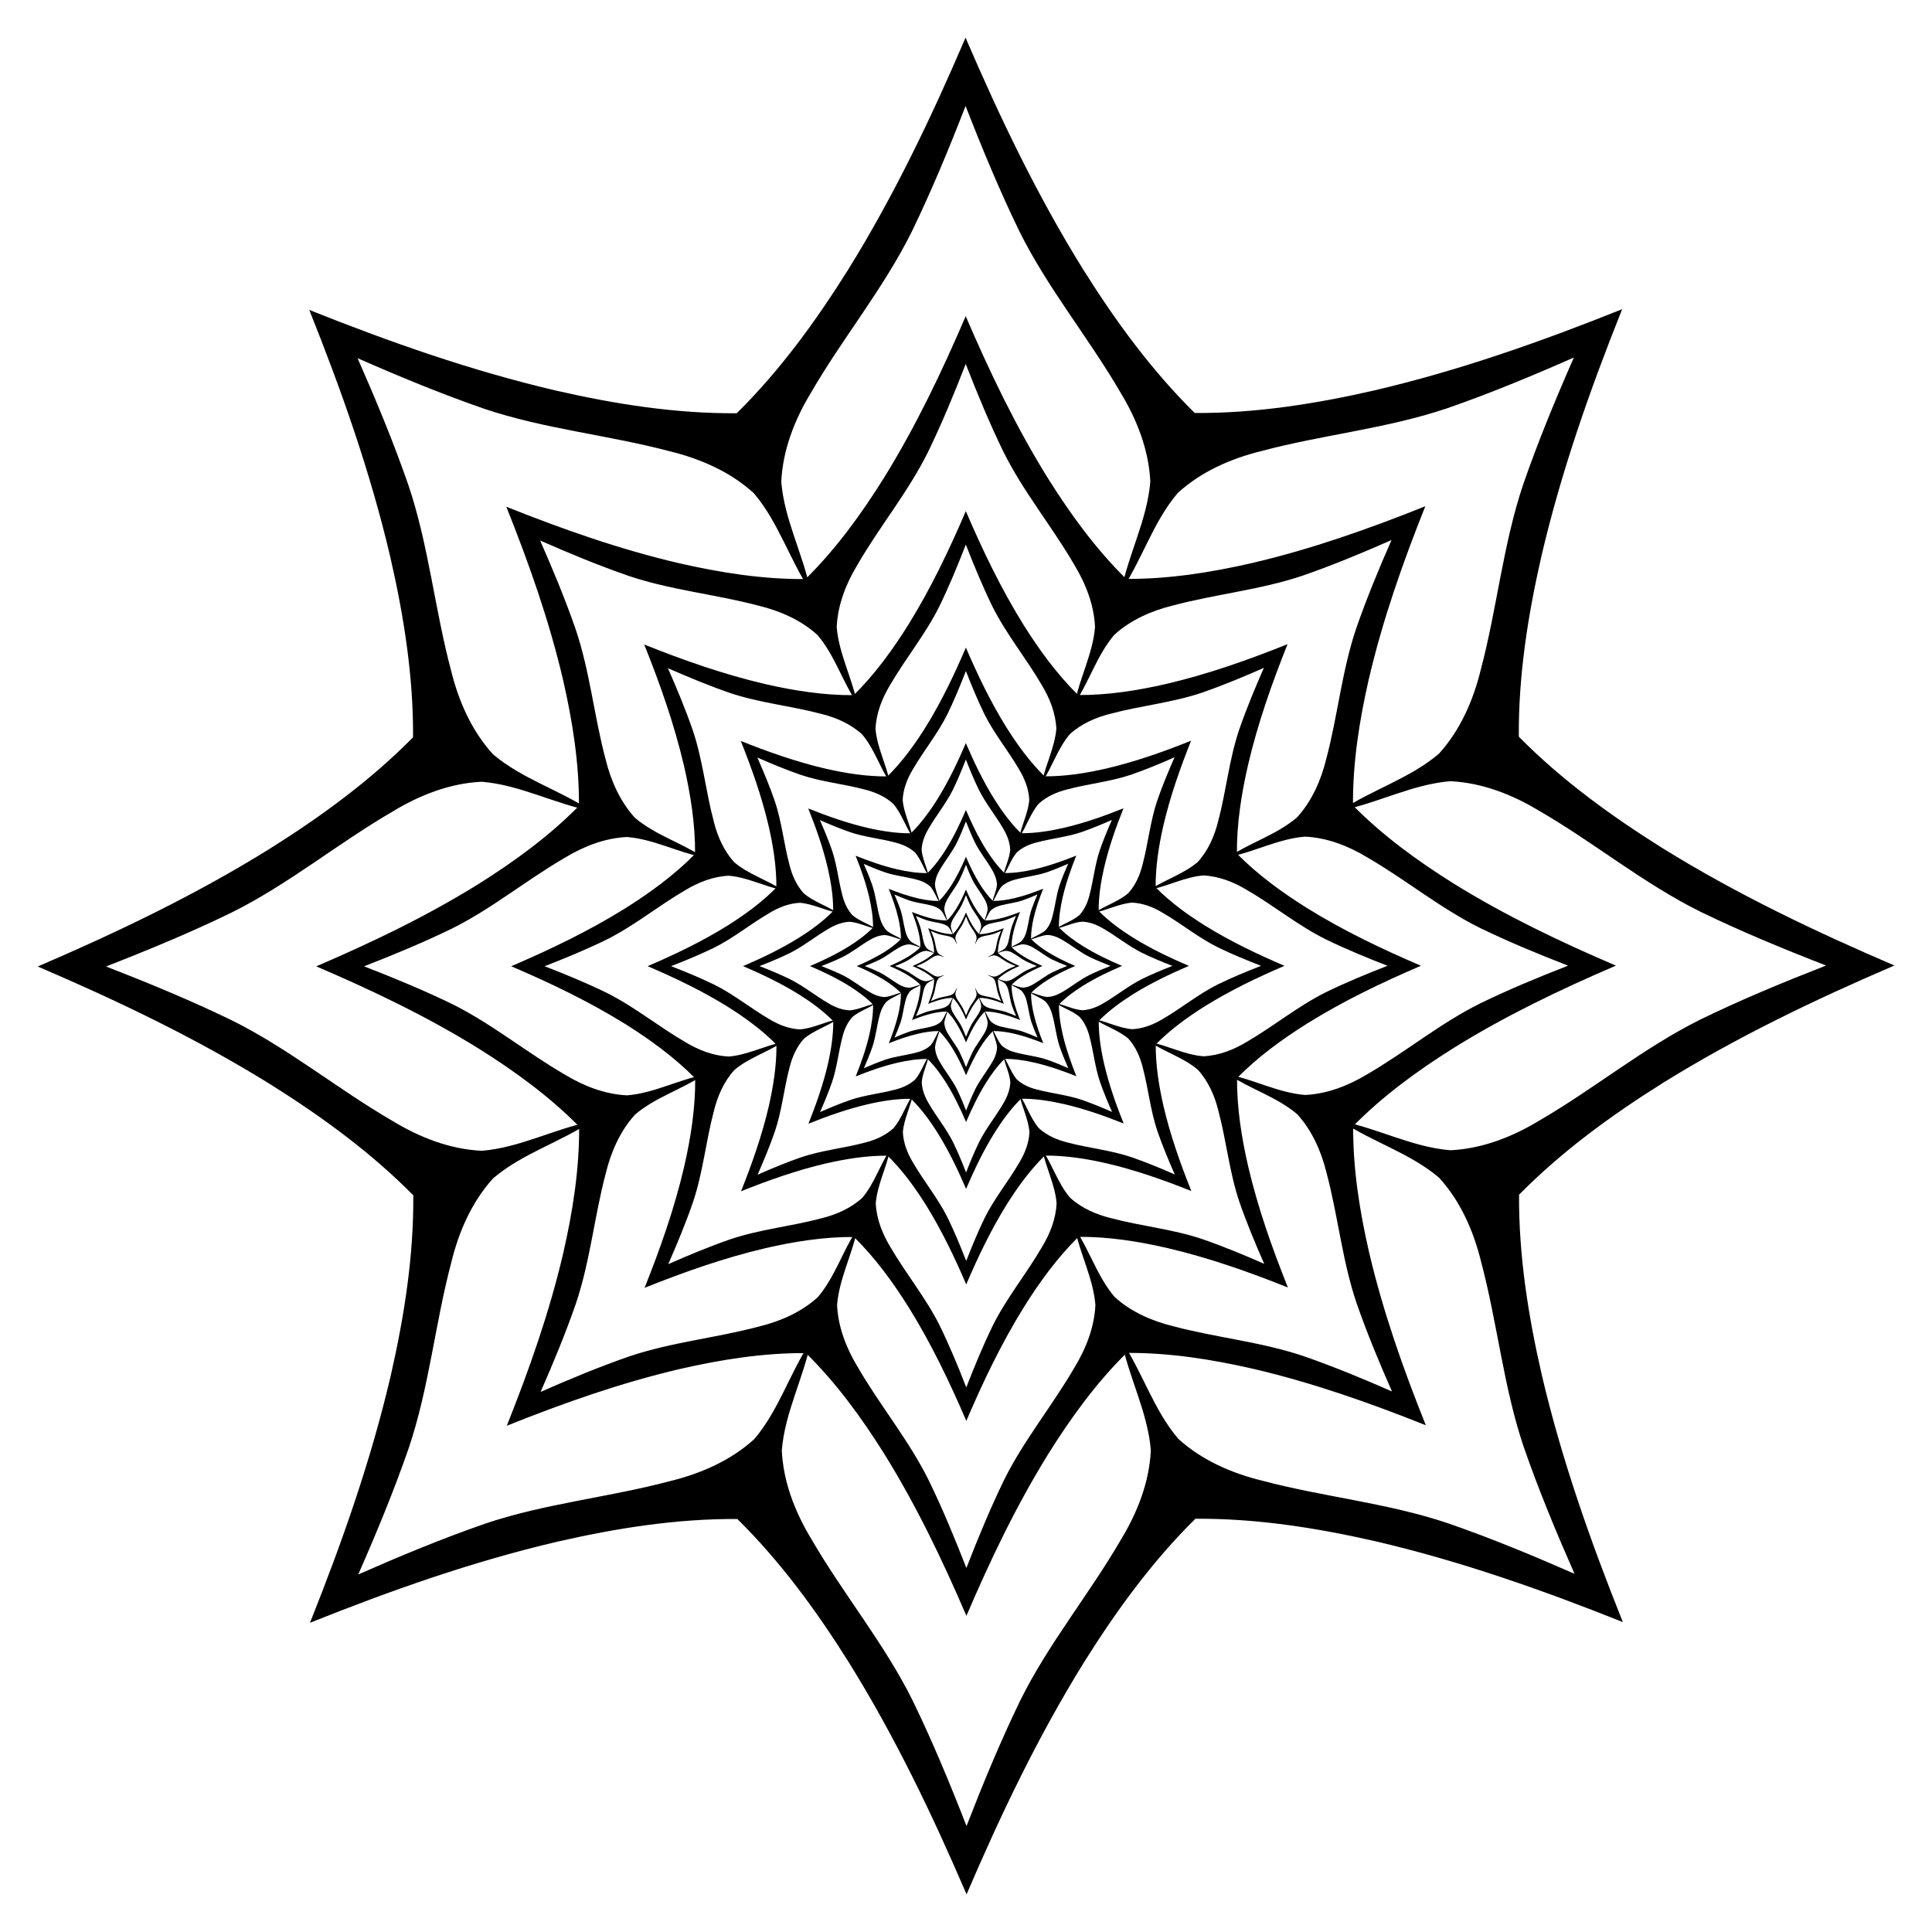 <?xml version="1.0" encoding="UTF-8"?>
<!DOCTYPE svg  PUBLIC '-//W3C//DTD SVG 1.1//EN'  'http://www.w3.org/Graphics/SVG/1.1/DTD/svg11.dtd'>
<svg enable-background="new 0 0 1664.902 1664.902" version="1.1" viewBox="0 0 1664.9 1664.9" xml:space="preserve" xmlns="http://www.w3.org/2000/svg">

	<path d="m1632.5 832.01c-68.745-29.435-136.19-61.637-199.89-101.15-44.253-27.716-87.017-58.781-123.77-96.024-0.401-52.326 7.814-104.54 19.452-155.44 17.023-72.999 41.867-143.49 69.587-212.94-69.424 27.796-139.89 52.718-212.87 69.821-50.89 11.694-103.09 19.966-155.42 19.623-37.283-36.717-68.395-79.446-96.16-123.67-39.581-63.656-71.857-131.07-101.37-199.78-29.435 68.745-61.637 136.19-101.15 199.89-27.716 44.253-58.781 87.017-96.023 123.77-52.326 0.401-104.54-7.814-155.44-19.452-72.999-17.023-143.49-41.867-212.94-69.587 27.796 69.424 52.718 139.89 69.821 212.87 11.694 50.89 19.966 103.09 19.623 155.42-36.716 37.283-79.446 68.395-123.67 96.16-63.656 39.581-131.07 71.857-199.78 101.37 68.745 29.435 136.19 61.637 199.89 101.15 44.253 27.716 87.017 58.781 123.77 96.024 0.401 52.326-7.814 104.54-19.452 155.44-17.023 72.999-41.867 143.49-69.587 212.94 69.424-27.796 139.89-52.718 212.87-69.821 50.89-11.694 103.09-19.966 155.42-19.623 37.283 36.717 68.395 79.446 96.159 123.67 39.581 63.656 71.857 131.07 101.37 199.78 29.435-68.745 61.637-136.19 101.15-199.89 27.716-44.253 58.781-87.017 96.024-123.77 52.326-0.401 104.54 7.814 155.44 19.452 72.999 17.023 143.49 41.867 212.94 69.587-27.796-69.424-52.718-139.89-69.821-212.87-11.694-50.89-19.966-103.09-19.623-155.42 36.717-37.283 79.446-68.395 123.67-96.159 63.656-39.581 131.07-71.857 199.78-101.37zm-382.57 159.22c-32.749-2.623-62.362-18.782-94.306-25.142 27.105 18.062 59.482 27.539 84.516 48.814 18.415 20.166 29.688 45.913 36.151 72.245 14.119 52.916 19.254 107.96 36.848 159.99 12.855 37.037 27.908 73.221 43.702 109.09-35.884-15.755-72.085-30.769-109.14-43.582-52.044-17.537-107.1-22.612-160.03-36.673-26.339-6.434-52.099-17.678-72.285-36.071-21.302-25.012-30.815-57.378-48.907-84.463 6.395 31.938 22.587 61.533 25.246 94.279-1.238 27.281-11.473 53.458-25.522 76.648-27.434 47.401-62.726 89.955-87.072 139.18-17.1 35.279-32.041 71.509-46.234 108.04-14.234-36.514-29.215-72.728-46.353-107.99-24.4-49.201-59.739-91.717-87.225-139.09-14.075-23.174-24.339-49.34-25.607-76.619 2.623-32.749 18.783-62.362 25.142-94.306-18.062 27.105-27.539 59.482-48.814 84.516-20.166 18.415-45.913 29.688-72.245 36.151-52.916 14.119-107.96 19.254-159.99 36.848-37.037 12.855-73.221 27.908-109.09 43.702 15.755-35.884 30.769-72.085 43.583-109.14 17.537-52.044 22.612-107.1 36.672-160.03 6.434-26.339 17.678-52.098 36.072-72.285 25.011-21.302 57.378-30.815 84.463-48.907-31.938 6.395-61.533 22.587-94.279 25.246-27.281-1.238-53.458-11.473-76.648-25.523-47.401-27.434-89.955-62.726-139.18-87.072-35.279-17.099-71.509-32.041-108.04-46.234 36.514-14.234 72.728-29.215 107.99-46.353 49.201-24.4 91.717-59.739 139.09-87.225 23.174-14.075 49.34-24.339 76.62-25.607 32.749 2.623 62.362 18.782 94.306 25.142-27.105-18.062-59.482-27.539-84.516-48.814-18.415-20.166-29.688-45.913-36.151-72.245-14.119-52.917-19.254-107.96-36.848-159.99-12.855-37.037-27.908-73.221-43.702-109.09 35.884 15.755 72.085 30.769 109.14 43.582 52.044 17.537 107.1 22.612 160.03 36.672 26.339 6.434 52.099 17.678 72.285 36.072 21.302 25.011 30.815 57.378 48.907 84.463-6.395-31.938-22.587-61.533-25.246-94.279 1.238-27.281 11.473-53.458 25.522-76.648 27.434-47.401 62.726-89.955 87.072-139.18 17.1-35.279 32.041-71.509 46.234-108.04 14.234 36.514 29.215 72.728 46.353 107.99 24.4 49.201 59.739 91.717 87.225 139.09 14.075 23.174 24.339 49.34 25.607 76.62-2.623 32.749-18.783 62.362-25.142 94.306 18.062-27.105 27.539-59.482 48.814-84.516 20.166-18.415 45.913-29.688 72.245-36.151 52.916-14.119 107.96-19.254 159.99-36.848 37.037-12.855 73.221-27.908 109.09-43.702-15.755 35.884-30.769 72.085-43.582 109.14-17.537 52.044-22.612 107.1-36.673 160.03-6.434 26.339-17.678 52.098-36.071 72.285-25.011 21.302-57.378 30.815-84.463 48.907 31.938-6.395 61.533-22.587 94.279-25.246 27.281 1.238 53.458 11.473 76.648 25.522 47.401 27.434 89.955 62.726 139.18 87.072 35.279 17.099 71.509 32.041 108.04 46.234-36.514 14.234-72.728 29.215-107.99 46.353-49.201 24.4-91.717 59.739-139.09 87.225-23.174 14.075-49.34 24.339-76.62 25.607z"/>
	<path d="m1392.5 832.14c-48.122-20.605-95.334-43.146-139.92-70.804-30.977-19.401-60.912-41.146-86.642-67.216-0.281-36.628 5.47-73.178 13.616-108.81 11.916-51.1 29.307-100.44 48.711-149.06-48.597 19.458-97.92 36.902-149.01 48.875-35.623 8.186-72.166 13.976-108.79 13.736-26.098-25.702-47.876-55.612-67.312-86.568-27.707-44.559-50.3-91.746-70.958-139.85-20.605 48.122-43.146 95.334-70.804 139.92-19.401 30.977-41.146 60.912-67.216 86.642-36.628 0.281-73.178-5.47-108.81-13.616-51.1-11.916-100.44-29.307-149.06-48.711 19.458 48.597 36.902 97.92 48.875 149.01 8.186 35.623 13.976 72.166 13.736 108.79-25.702 26.098-55.612 47.876-86.568 67.312-44.559 27.707-91.746 50.3-139.85 70.958 48.122 20.605 95.334 43.146 139.92 70.804 30.977 19.401 60.912 41.147 86.642 67.217 0.281 36.628-5.47 73.178-13.616 108.81-11.916 51.1-29.307 100.44-48.711 149.06 48.597-19.458 97.92-36.902 149.01-48.875 35.623-8.185 72.166-13.976 108.79-13.736 26.098 25.702 47.876 55.612 67.312 86.568 27.707 44.559 50.3 91.746 70.958 139.85 20.605-48.122 43.146-95.334 70.804-139.92 19.401-30.977 41.146-60.912 67.216-86.642 36.628-0.281 73.178 5.47 108.81 13.616 51.1 11.916 100.44 29.307 149.06 48.711-19.458-48.597-36.902-97.92-48.875-149.01-8.185-35.623-13.976-72.166-13.736-108.79 25.702-26.098 55.612-47.876 86.568-67.312 44.559-27.707 91.746-50.3 139.85-70.958zm-267.8 111.45c-22.924-1.836-43.653-13.148-66.015-17.6 18.974 12.643 41.637 19.278 59.162 34.17 12.891 14.116 20.782 32.139 25.306 50.572 9.883 37.042 13.478 75.573 25.794 111.99 8.998 25.926 19.536 51.255 30.592 76.361-25.119-11.028-50.459-21.538-76.395-30.508-36.431-12.276-74.967-15.828-112.02-25.671-18.438-4.504-36.469-12.375-50.599-25.25-14.912-17.508-21.571-40.164-34.235-59.124 4.476 22.356 15.811 43.073 17.672 65.995-0.867 19.097-8.031 37.42-17.866 53.653-19.204 33.181-43.908 62.969-60.95 97.428-11.97 24.695-22.429 50.056-32.364 75.627-9.964-25.56-20.45-50.91-32.447-75.592-17.08-34.441-41.817-64.202-61.057-97.361-9.853-16.222-17.037-34.538-17.925-53.634 1.836-22.924 13.148-43.653 17.599-66.015-12.643 18.974-19.277 41.637-34.17 59.162-14.116 12.891-32.139 20.782-50.572 25.306-37.042 9.883-75.573 13.478-111.99 25.794-25.926 8.998-51.254 19.536-76.361 30.592 11.028-25.119 21.538-50.459 30.508-76.395 12.276-36.431 15.828-74.967 25.671-112.02 4.504-18.438 12.375-36.469 25.25-50.599 17.508-14.912 40.164-21.571 59.124-34.235-22.356 4.476-43.073 15.811-65.995 17.672-19.097-0.867-37.421-8.031-53.653-17.866-33.181-19.204-62.969-43.908-97.428-60.95-24.695-11.97-50.056-22.428-75.627-32.364 25.56-9.963 50.91-20.45 75.592-32.447 34.441-17.08 64.202-41.817 97.361-61.057 16.222-9.853 34.538-17.037 53.634-17.925 22.924 1.836 43.653 13.148 66.015 17.599-18.974-12.643-41.637-19.277-59.162-34.17-12.891-14.116-20.782-32.139-25.306-50.572-9.883-37.042-13.478-75.573-25.794-111.99-8.998-25.926-19.536-51.254-30.592-76.361 25.119 11.028 50.459 21.538 76.395 30.508 36.431 12.276 74.967 15.828 112.02 25.671 18.438 4.504 36.469 12.375 50.599 25.25 14.912 17.508 21.571 40.164 34.235 59.124-4.476-22.356-15.811-43.073-17.672-65.995 0.867-19.097 8.031-37.421 17.866-53.653 19.204-33.181 43.908-62.969 60.95-97.428 11.97-24.695 22.429-50.056 32.364-75.627 9.963 25.56 20.45 50.91 32.447 75.592 17.08 34.441 41.817 64.202 61.057 97.361 9.853 16.222 17.037 34.538 17.925 53.634-1.836 22.924-13.148 43.653-17.6 66.015 12.643-18.974 19.277-41.637 34.17-59.162 14.116-12.891 32.139-20.782 50.572-25.306 37.042-9.883 75.573-13.478 111.99-25.794 25.926-8.998 51.254-19.536 76.361-30.592-11.028 25.119-21.538 50.459-30.508 76.395-12.276 36.431-15.828 74.967-25.671 112.02-4.504 18.438-12.375 36.469-25.25 50.599-17.508 14.911-40.164 21.571-59.124 34.235 22.356-4.476 43.073-15.811 65.995-17.672 19.097 0.867 37.42 8.031 53.653 17.866 33.181 19.204 62.969 43.908 97.428 60.95 24.695 11.97 50.056 22.429 75.627 32.364-25.56 9.963-50.91 20.45-75.592 32.447-34.441 17.08-64.202 41.817-97.361 61.057-16.222 9.852-34.537 17.037-53.633 17.925z"/>
	<path d="m1224.5 832.24c-33.685-14.423-66.734-30.202-97.946-49.563-21.684-13.581-42.638-28.803-60.65-47.052-0.196-25.64 3.829-51.224 9.531-76.167 8.341-35.77 20.515-70.309 34.098-104.34-34.018 13.62-68.544 25.832-104.3 34.212-24.936 5.73-50.516 9.783-76.156 9.615-18.269-17.991-33.514-38.928-47.118-60.598-19.395-31.191-35.21-64.222-49.67-97.892-14.423 33.685-30.202 66.734-49.563 97.946-13.581 21.684-28.803 42.638-47.052 60.649-25.64 0.196-51.224-3.829-76.167-9.531-35.77-8.341-70.309-20.515-104.34-34.098 13.62 34.018 25.832 68.544 34.212 104.3 5.73 24.936 9.783 50.516 9.615 76.156-17.991 18.269-38.928 33.514-60.598 47.118-31.191 19.395-64.222 35.21-97.892 49.67 33.685 14.423 66.734 30.202 97.946 49.563 21.684 13.581 42.638 28.803 60.649 47.052 0.196 25.64-3.829 51.224-9.531 76.167-8.341 35.77-20.515 70.309-34.098 104.34 34.018-13.62 68.544-25.832 104.3-34.212 24.936-5.73 50.516-9.783 76.156-9.615 18.269 17.991 33.514 38.928 47.118 60.598 19.395 31.191 35.21 64.222 49.67 97.892 14.423-33.685 30.202-66.734 49.563-97.946 13.581-21.684 28.803-42.638 47.052-60.649 25.64-0.196 51.224 3.829 76.167 9.531 35.77 8.341 70.309 20.515 104.34 34.098-13.62-34.018-25.832-68.544-34.212-104.3-5.73-24.936-9.783-50.516-9.615-76.156 17.991-18.269 38.928-33.514 60.598-47.118 31.191-19.395 64.222-35.21 97.892-49.67zm-187.46 78.016c-16.047-1.285-30.557-9.204-46.21-12.32 13.281 8.85 29.146 13.494 41.413 23.919 9.024 9.882 14.547 22.497 17.714 35.4 6.918 25.929 9.435 52.901 18.056 78.393 6.299 18.148 13.675 35.878 21.414 53.453-17.583-7.72-35.322-15.076-53.476-21.355-25.502-8.593-52.477-11.08-78.413-17.97-12.906-3.153-25.528-8.662-35.42-17.675-10.438-12.256-15.1-28.115-23.964-41.387 3.133 15.65 11.068 30.151 12.37 46.197-0.607 13.368-5.622 26.194-12.506 37.557-13.443 23.227-30.736 44.078-42.665 68.2-8.379 17.286-15.7 35.039-22.655 52.939-6.974-17.892-14.315-35.637-22.713-52.914-11.956-24.109-29.272-44.941-42.74-68.153-6.897-11.355-11.926-24.176-12.547-37.544 1.285-16.047 9.204-30.557 12.32-46.21-8.85 13.281-13.494 29.146-23.919 41.413-9.881 9.024-22.497 14.547-35.4 17.714-25.929 6.918-52.901 9.435-78.393 18.056-18.148 6.299-35.878 13.675-53.453 21.414 7.72-17.583 15.077-35.322 21.356-53.476 8.593-25.502 11.08-52.477 17.97-78.413 3.153-12.906 8.662-25.528 17.675-35.42 12.256-10.438 28.115-15.1 41.387-23.964-15.649 3.133-30.151 11.068-46.197 12.37-13.368-0.607-26.194-5.622-37.557-12.506-23.227-13.443-44.078-30.736-68.2-42.665-17.286-8.379-35.039-15.7-52.939-22.655 17.892-6.974 35.637-14.315 52.914-22.713 24.109-11.956 44.941-29.272 68.153-42.74 11.355-6.897 24.176-11.926 37.544-12.547 16.047 1.285 30.557 9.203 46.21 12.32-13.281-8.85-29.146-13.494-41.413-23.919-9.024-9.881-14.547-22.497-17.714-35.4-6.918-25.929-9.434-52.901-18.056-78.394-6.299-18.148-13.675-35.878-21.414-53.453 17.583 7.72 35.322 15.077 53.476 21.356 25.502 8.593 52.477 11.08 78.413 17.97 12.906 3.153 25.528 8.662 35.42 17.675 10.438 12.256 15.1 28.115 23.964 41.387-3.133-15.649-11.068-30.151-12.37-46.197 0.607-13.368 5.622-26.194 12.506-37.557 13.443-23.227 30.736-44.078 42.665-68.2 8.379-17.286 15.7-35.039 22.655-52.939 6.974 17.892 14.315 35.637 22.713 52.914 11.956 24.109 29.272 44.941 42.74 68.153 6.897 11.355 11.926 24.176 12.547 37.544-1.285 16.047-9.204 30.557-12.32 46.21 8.85-13.281 13.494-29.146 23.919-41.413 9.881-9.024 22.497-14.547 35.4-17.714 25.929-6.918 52.901-9.434 78.393-18.056 18.148-6.299 35.878-13.675 53.453-21.414-7.72 17.583-15.076 35.322-21.355 53.476-8.593 25.502-11.08 52.477-17.97 78.413-3.153 12.906-8.662 25.528-17.675 35.42-12.256 10.438-28.115 15.099-41.387 23.964 15.65-3.133 30.151-11.068 46.197-12.37 13.368 0.607 26.194 5.622 37.557 12.506 23.227 13.443 44.078 30.736 68.2 42.665 17.286 8.379 35.039 15.7 52.939 22.655-17.892 6.974-35.637 14.315-52.914 22.713-24.109 11.956-44.941 29.272-68.153 42.74-11.355 6.897-24.176 11.926-37.544 12.547z"/>
	<path d="m1106.9 832.3c-23.58-10.096-46.714-21.142-68.562-34.694-15.179-9.507-29.847-20.162-42.455-32.936-0.137-17.948 2.68-35.857 6.672-53.317 5.839-25.039 14.36-49.216 23.868-73.039-23.812 9.534-47.981 18.082-73.013 23.949-17.455 4.011-35.362 6.848-53.309 6.731-12.788-12.594-23.46-27.25-32.983-42.418-13.576-21.834-24.647-44.956-34.769-68.524-10.096 23.58-21.142 46.714-34.694 68.562-9.507 15.179-20.162 29.847-32.936 42.455-17.948 0.137-35.857-2.68-53.317-6.672-25.039-5.839-49.216-14.36-73.039-23.868 9.534 23.812 18.082 47.981 23.949 73.013 4.011 17.455 6.848 35.362 6.731 53.309-12.594 12.788-27.25 23.46-42.418 32.983-21.834 13.576-44.956 24.647-68.524 34.769 23.58 10.096 46.714 21.142 68.562 34.694 15.179 9.507 29.847 20.162 42.455 32.936 0.137 17.948-2.68 35.857-6.672 53.317-5.839 25.039-14.36 49.216-23.868 73.039 23.812-9.534 47.981-18.082 73.013-23.949 17.455-4.011 35.362-6.848 53.309-6.731 12.788 12.594 23.46 27.25 32.983 42.418 13.576 21.834 24.647 44.956 34.769 68.524 10.096-23.58 21.142-46.714 34.694-68.562 9.507-15.179 20.162-29.847 32.936-42.455 17.948-0.137 35.857 2.68 53.317 6.672 25.039 5.839 49.216 14.36 73.039 23.868-9.534-23.812-18.082-47.981-23.949-73.013-4.011-17.455-6.848-35.362-6.731-53.309 12.594-12.788 27.25-23.46 42.418-32.983 21.834-13.576 44.956-24.647 68.524-34.769zm-131.22 54.611c-11.233-0.9-21.39-6.442-32.347-8.624 9.297 6.195 20.402 9.446 28.989 16.743 6.316 6.917 10.183 15.748 12.4 24.78 4.843 18.15 6.604 37.031 12.639 54.875 4.409 12.704 9.572 25.115 14.99 37.417-12.308-5.404-24.725-10.554-37.434-14.949-17.851-6.015-36.734-7.756-54.889-12.579-9.034-2.207-17.87-6.064-24.794-12.372-7.307-8.579-10.57-19.68-16.775-28.971 2.193 10.955 7.747 21.106 8.659 32.338-0.425 9.357-3.935 18.336-8.754 26.29-9.41 16.259-21.515 30.855-29.866 47.74-5.865 12.101-10.99 24.528-15.858 37.057-4.882-12.524-10.021-24.946-15.899-37.04-8.369-16.876-20.49-31.459-29.918-47.707-4.828-7.949-8.348-16.924-8.783-26.28 0.9-11.233 6.442-21.39 8.624-32.347-6.195 9.297-9.446 20.402-16.743 28.989-6.917 6.316-15.748 10.183-24.78 12.4-18.15 4.843-37.031 6.604-54.875 12.639-12.704 4.409-25.115 9.572-37.417 14.99 5.404-12.308 10.554-24.725 14.949-37.434 6.015-17.851 7.756-36.734 12.579-54.889 2.207-9.034 6.064-17.87 12.372-24.794 8.579-7.307 19.68-10.57 28.971-16.775-10.955 2.193-21.106 7.747-32.338 8.659-9.357-0.425-18.336-3.935-26.29-8.754-16.259-9.41-30.855-21.515-47.74-29.866-12.101-5.865-24.528-10.99-37.057-15.858 12.524-4.882 24.946-10.021 37.04-15.899 16.876-8.369 31.459-20.49 47.707-29.918 7.949-4.828 16.924-8.348 26.28-8.783 11.233 0.9 21.39 6.442 32.347 8.624-9.297-6.195-20.402-9.446-28.989-16.743-6.316-6.917-10.183-15.748-12.4-24.78-4.843-18.15-6.604-37.031-12.639-54.875-4.409-12.704-9.572-25.115-14.99-37.417 12.308 5.404 24.725 10.554 37.434 14.949 17.851 6.015 36.734 7.756 54.889 12.579 9.034 2.207 17.87 6.064 24.794 12.372 7.307 8.579 10.57 19.68 16.775 28.971-2.193-10.955-7.747-21.106-8.659-32.338 0.425-9.357 3.935-18.336 8.754-26.29 9.41-16.259 21.515-30.855 29.866-47.74 5.865-12.101 10.99-24.528 15.858-37.057 4.882 12.524 10.021 24.946 15.899 37.04 8.369 16.876 20.49 31.459 29.918 47.707 4.828 7.949 8.348 16.924 8.783 26.28-0.9 11.233-6.442 21.39-8.624 32.347 6.195-9.297 9.446-20.402 16.743-28.989 6.917-6.316 15.748-10.183 24.78-12.4 18.15-4.843 37.031-6.604 54.876-12.639 12.704-4.409 25.115-9.572 37.417-14.99-5.404 12.308-10.554 24.725-14.949 37.434-6.015 17.851-7.756 36.734-12.579 54.889-2.207 9.034-6.064 17.87-12.372 24.794-8.579 7.307-19.68 10.57-28.971 16.775 10.955-2.193 21.106-7.747 32.338-8.659 9.357 0.425 18.336 3.935 26.29 8.754 16.259 9.41 30.855 21.515 47.74 29.866 12.101 5.865 24.528 10.99 37.057 15.858-12.524 4.882-24.946 10.021-37.04 15.899-16.876 8.369-31.459 20.49-47.707 29.918-7.949 4.828-16.924 8.348-26.281 8.783z"/>
	<path d="m1024.5 832.35c-16.506-7.067-32.7-14.799-47.994-24.286-10.625-6.654-20.893-14.113-29.718-23.055-0.096-12.563 1.876-25.1 4.67-37.322 4.087-17.527 10.052-34.452 16.708-51.128-16.669 6.674-33.586 12.658-51.109 16.764-12.219 2.808-24.753 4.794-37.316 4.711-8.952-8.816-16.422-19.075-23.088-29.693-9.503-15.284-17.253-31.469-24.338-47.967-7.067 16.506-14.799 32.7-24.286 47.994-6.655 10.625-14.113 20.893-23.055 29.718-12.563 0.096-25.1-1.876-37.322-4.67-17.527-4.087-34.452-10.052-51.128-16.708 6.674 16.669 12.658 33.586 16.764 51.109 2.808 12.219 4.794 24.753 4.711 37.316-8.816 8.952-19.075 16.422-29.693 23.088-15.284 9.504-31.469 17.253-47.967 24.338 16.506 7.067 32.7 14.799 47.994 24.286 10.625 6.655 20.893 14.113 29.718 23.055 0.096 12.563-1.876 25.1-4.67 37.322-4.087 17.527-10.052 34.452-16.708 51.128 16.669-6.674 33.586-12.658 51.109-16.764 12.219-2.808 24.753-4.794 37.316-4.711 8.952 8.816 16.422 19.075 23.088 29.693 9.504 15.284 17.253 31.469 24.338 47.967 7.067-16.506 14.799-32.7 24.286-47.994 6.655-10.625 14.113-20.893 23.055-29.718 12.563-0.096 25.1 1.876 37.322 4.67 17.527 4.087 34.452 10.052 51.128 16.708-6.674-16.669-12.658-33.586-16.764-51.109-2.808-12.219-4.794-24.753-4.711-37.316 8.816-8.952 19.075-16.422 29.693-23.088 15.284-9.503 31.469-17.253 47.967-24.338zm-91.854 38.228c-7.863-0.63-14.973-4.51-22.643-6.037 6.508 4.337 14.282 6.612 20.292 11.72 4.421 4.842 7.128 11.024 8.68 17.346 3.39 12.705 4.623 25.922 8.847 38.413 3.086 8.893 6.701 17.58 10.493 26.192-8.616-3.783-17.308-7.388-26.203-10.464-12.496-4.211-25.714-5.429-38.422-8.805-6.324-1.545-12.509-4.245-17.356-8.661-5.115-6.005-7.399-13.776-11.742-20.28 1.535 7.668 5.423 14.774 6.061 22.636-0.297 6.55-2.755 12.835-6.128 18.403-6.587 11.381-15.06 21.598-20.906 33.418-4.106 8.47-7.693 17.169-11.101 25.94-3.417-8.767-7.014-17.462-11.129-25.928-5.859-11.813-14.343-22.021-20.943-33.395-3.38-5.564-5.844-11.846-6.148-18.396 0.63-7.863 4.51-14.973 6.037-22.643-4.337 6.508-6.612 14.282-11.72 20.292-4.842 4.421-11.024 7.128-17.346 8.68-12.705 3.39-25.922 4.623-38.413 8.847-8.893 3.086-17.58 6.701-26.192 10.493 3.783-8.616 7.388-17.308 10.464-26.203 4.211-12.496 5.429-25.714 8.805-38.422 1.545-6.324 4.245-12.509 8.661-17.356 6.005-5.115 13.776-7.399 20.28-11.742-7.668 1.535-14.774 5.423-22.636 6.061-6.55-0.297-12.835-2.755-18.403-6.128-11.381-6.587-21.598-15.06-33.418-20.906-8.47-4.106-17.169-7.693-25.94-11.101 8.767-3.417 17.462-7.014 25.928-11.129 11.813-5.859 22.021-14.343 33.395-20.943 5.564-3.38 11.846-5.844 18.396-6.148 7.863 0.63 14.973 4.51 22.643 6.037-6.508-4.337-14.282-6.612-20.292-11.72-4.421-4.842-7.128-11.024-8.68-17.346-3.39-12.705-4.623-25.922-8.847-38.413-3.086-8.893-6.701-17.58-10.493-26.192 8.616 3.783 17.308 7.388 26.203 10.464 12.496 4.211 25.714 5.429 38.422 8.805 6.324 1.545 12.509 4.245 17.356 8.661 5.115 6.005 7.399 13.776 11.743 20.28-1.535-7.668-5.423-14.774-6.061-22.636 0.297-6.55 2.755-12.835 6.128-18.403 6.587-11.381 15.06-21.598 20.906-33.418 4.106-8.47 7.693-17.169 11.101-25.94 3.417 8.767 7.014 17.462 11.129 25.928 5.859 11.813 14.343 22.021 20.943 33.395 3.38 5.564 5.844 11.846 6.148 18.396-0.63 7.863-4.51 14.973-6.037 22.643 4.337-6.508 6.612-14.282 11.72-20.292 4.842-4.421 11.024-7.128 17.346-8.68 12.705-3.39 25.922-4.623 38.413-8.847 8.893-3.086 17.58-6.701 26.192-10.493-3.783 8.616-7.388 17.308-10.464 26.203-4.211 12.496-5.429 25.714-8.805 38.422-1.545 6.324-4.245 12.509-8.661 17.356-6.005 5.115-13.776 7.399-20.28 11.742 7.668-1.535 14.774-5.423 22.636-6.061 6.55 0.297 12.835 2.755 18.403 6.128 11.381 6.587 21.598 15.06 33.418 20.906 8.47 4.106 17.169 7.693 25.94 11.101-8.767 3.417-17.462 7.014-25.928 11.129-11.813 5.859-22.021 14.343-33.395 20.943-5.564 3.38-11.847 5.844-18.396 6.148z"/>
	<path d="m966.91 832.38c-11.554-4.947-22.89-10.359-33.596-17-7.438-4.658-14.625-9.879-20.803-16.139-0.067-8.794 1.313-17.57 3.269-26.125 2.861-12.269 7.037-24.116 11.696-35.789-11.668 4.672-23.511 8.86-35.776 11.735-8.553 1.965-17.327 3.356-26.122 3.298-6.266-6.171-11.495-13.352-16.162-20.785-6.652-10.698-12.077-22.028-17.037-33.577-4.947 11.554-10.359 22.89-17 33.596-4.658 7.438-9.879 14.625-16.139 20.803-8.794 0.067-17.57-1.313-26.125-3.269-12.269-2.861-24.116-7.037-35.789-11.696 4.672 11.668 8.86 23.511 11.735 35.776 1.965 8.553 3.356 17.327 3.298 26.122-6.171 6.266-13.352 11.495-20.785 16.162-10.698 6.652-22.028 12.077-33.577 17.037 11.554 4.947 22.89 10.359 33.596 17 7.438 4.658 14.625 9.879 20.803 16.139 0.067 8.794-1.313 17.57-3.269 26.125-2.861 12.269-7.037 24.116-11.696 35.789 11.668-4.672 23.511-8.86 35.776-11.735 8.553-1.965 17.327-3.356 26.122-3.298 6.266 6.171 11.495 13.352 16.162 20.785 6.652 10.698 12.077 22.028 17.037 33.577 4.947-11.554 10.359-22.89 17-33.596 4.658-7.438 9.879-14.625 16.139-20.803 8.794-0.067 17.57 1.313 26.125 3.269 12.269 2.861 24.116 7.037 35.789 11.696-4.672-11.668-8.86-23.511-11.735-35.776-1.965-8.553-3.356-17.327-3.298-26.122 6.171-6.266 13.352-11.495 20.785-16.162 10.698-6.653 22.028-12.077 33.577-17.037zm-64.298 26.76c-5.504-0.441-10.481-3.157-15.85-4.226 4.556 3.036 9.997 4.628 14.205 8.204 3.095 3.389 4.99 7.717 6.076 12.142 2.373 8.894 3.236 18.145 6.193 26.889 2.16 6.225 4.691 12.306 7.345 18.334-6.031-2.648-12.115-5.171-18.342-7.325-8.747-2.947-18-3.8-26.896-6.163-4.427-1.081-8.756-2.971-12.149-6.063-3.58-4.204-5.179-9.643-8.22-14.196 1.075 5.368 3.796 10.342 4.243 15.846-0.208 4.585-1.928 8.985-4.29 12.882-4.611 7.967-10.542 15.119-14.634 23.393-2.874 5.929-5.385 12.018-7.771 18.158-2.392-6.137-4.91-12.223-7.79-18.15-4.101-8.269-10.04-15.415-14.66-23.376-2.366-3.895-4.091-8.293-4.304-12.877 0.441-5.504 3.157-10.481 4.226-15.85-3.036 4.556-4.628 9.997-8.204 14.205-3.389 3.095-7.717 4.99-12.142 6.076-8.894 2.373-18.145 3.236-26.889 6.193-6.225 2.16-12.306 4.691-18.334 7.345 2.648-6.031 5.171-12.115 7.325-18.342 2.947-8.747 3.8-18 6.164-26.896 1.081-4.427 2.971-8.756 6.062-12.149 4.204-3.58 9.643-5.179 14.196-8.22-5.368 1.075-10.342 3.796-15.846 4.243-4.585-0.208-8.985-1.928-12.882-4.29-7.967-4.611-15.119-10.542-23.392-14.634-5.929-2.874-12.019-5.385-18.158-7.771 6.137-2.392 12.223-4.91 18.15-7.79 8.269-4.101 15.415-10.04 23.376-14.66 3.895-2.366 8.293-4.091 12.877-4.304 5.504 0.441 10.481 3.157 15.85 4.226-4.556-3.036-9.997-4.628-14.205-8.204-3.095-3.389-4.99-7.717-6.076-12.142-2.373-8.894-3.236-18.145-6.193-26.889-2.16-6.225-4.691-12.306-7.345-18.334 6.031 2.648 12.115 5.171 18.342 7.325 8.747 2.947 18 3.8 26.896 6.164 4.427 1.081 8.756 2.971 12.149 6.062 3.58 4.204 5.179 9.643 8.22 14.196-1.075-5.368-3.796-10.342-4.243-15.846 0.208-4.585 1.928-8.985 4.29-12.882 4.611-7.967 10.542-15.119 14.634-23.392 2.874-5.929 5.385-12.019 7.771-18.158 2.392 6.137 4.91 12.223 7.791 18.15 4.101 8.269 10.04 15.415 14.66 23.376 2.366 3.895 4.091 8.293 4.304 12.877-0.441 5.504-3.157 10.481-4.226 15.85 3.036-4.556 4.628-9.997 8.204-14.205 3.389-3.095 7.717-4.99 12.142-6.076 8.894-2.373 18.145-3.236 26.889-6.193 6.225-2.16 12.306-4.691 18.334-7.345-2.648 6.031-5.171 12.115-7.325 18.342-2.947 8.747-3.8 18-6.163 26.896-1.081 4.427-2.971 8.756-6.063 12.149-4.204 3.58-9.643 5.179-14.196 8.22 5.368-1.075 10.342-3.796 15.846-4.243 4.585 0.208 8.985 1.928 12.882 4.29 7.967 4.611 15.119 10.542 23.393 14.634 5.929 2.874 12.018 5.385 18.158 7.771-6.137 2.392-12.223 4.91-18.15 7.791-8.269 4.101-15.415 10.04-23.376 14.66-3.895 2.365-8.293 4.09-12.878 4.304z"/>
	<path d="m926.57 832.4c-8.088-3.463-16.023-7.252-23.517-11.9-5.206-3.261-10.238-6.915-14.562-11.297-0.047-6.156 0.919-12.299 2.288-18.288 2.003-8.588 4.926-16.881 8.187-25.052-8.168 3.27-16.458 6.202-25.044 8.214-5.987 1.376-12.129 2.349-18.285 2.309-4.386-4.32-8.047-9.347-11.313-14.55-4.657-7.489-8.454-15.42-11.926-23.504-3.463 8.088-7.252 16.023-11.9 23.517-3.261 5.206-6.915 10.237-11.297 14.562-6.156 0.047-12.299-0.919-18.288-2.288-8.588-2.003-16.881-4.926-25.053-8.187 3.27 8.168 6.202 16.457 8.214 25.044 1.376 5.987 2.349 12.129 2.309 18.285-4.32 4.386-9.347 8.047-14.55 11.313-7.489 4.657-15.42 8.454-23.504 11.926 8.088 3.463 16.023 7.252 23.517 11.9 5.206 3.261 10.237 6.915 14.562 11.297 0.047 6.156-0.919 12.299-2.288 18.288-2.003 8.588-4.926 16.881-8.187 25.052 8.168-3.27 16.457-6.202 25.044-8.214 5.987-1.376 12.129-2.349 18.285-2.309 4.386 4.32 8.047 9.347 11.313 14.55 4.657 7.489 8.454 15.42 11.926 23.504 3.463-8.088 7.252-16.023 11.9-23.517 3.261-5.206 6.915-10.237 11.297-14.562 6.156-0.047 12.299 0.919 18.288 2.288 8.588 2.003 16.881 4.926 25.052 8.187-3.27-8.168-6.202-16.458-8.214-25.044-1.376-5.987-2.349-12.129-2.309-18.285 4.32-4.386 9.347-8.047 14.55-11.313 7.489-4.657 15.42-8.454 23.504-11.926zm-45.009 18.732c-3.853-0.309-7.337-2.21-11.095-2.958 3.189 2.125 6.998 3.24 9.943 5.743 2.167 2.373 3.493 5.402 4.253 8.5 1.661 6.226 2.265 12.702 4.335 18.822 1.512 4.357 3.283 8.614 5.141 12.834-4.222-1.854-8.481-3.62-12.84-5.127-6.123-2.063-12.6-2.66-18.827-4.314-3.099-0.757-6.129-2.08-8.504-4.244-2.506-2.943-3.625-6.75-5.754-9.937 0.752 3.757 2.657 7.239 2.97 11.092-0.146 3.21-1.35 6.289-3.003 9.018-3.228 5.577-7.38 10.583-10.244 16.375-2.012 4.151-3.77 8.413-5.439 12.711-1.675-4.296-3.437-8.556-5.453-12.705-2.871-5.788-7.028-10.79-10.262-16.364-1.656-2.726-2.863-5.805-3.013-9.014 0.309-3.853 2.21-7.337 2.958-11.095-2.125 3.189-3.24 6.998-5.743 9.943-2.373 2.167-5.402 3.493-8.5 4.253-6.226 1.661-12.702 2.265-18.822 4.335-4.357 1.512-8.614 3.283-12.834 5.141 1.853-4.222 3.62-8.481 5.127-12.84 2.063-6.123 2.66-12.6 4.314-18.827 0.757-3.099 2.08-6.129 4.244-8.504 2.943-2.506 6.75-3.625 9.937-5.754-3.757 0.752-7.239 2.657-11.092 2.97-3.21-0.146-6.289-1.35-9.018-3.003-5.577-3.228-10.583-7.38-16.375-10.244-4.151-2.012-8.413-3.77-12.711-5.439 4.296-1.675 8.556-3.437 12.705-5.453 5.788-2.871 10.79-7.028 16.364-10.262 2.726-1.656 5.805-2.863 9.014-3.013 3.853 0.309 7.337 2.21 11.095 2.958-3.189-2.125-6.998-3.24-9.943-5.743-2.167-2.373-3.493-5.402-4.253-8.5-1.661-6.226-2.265-12.702-4.335-18.822-1.512-4.357-3.283-8.614-5.141-12.834 4.222 1.853 8.481 3.62 12.84 5.127 6.123 2.063 12.6 2.66 18.827 4.314 3.099 0.757 6.129 2.08 8.504 4.244 2.506 2.943 3.625 6.75 5.754 9.937-0.752-3.757-2.657-7.239-2.97-11.092 0.146-3.21 1.35-6.289 3.003-9.018 3.228-5.577 7.38-10.583 10.244-16.375 2.012-4.151 3.77-8.413 5.439-12.711 1.675 4.296 3.437 8.556 5.453 12.705 2.871 5.788 7.028 10.79 10.262 16.364 1.656 2.726 2.863 5.805 3.013 9.014-0.309 3.853-2.21 7.337-2.958 11.095 2.125-3.189 3.24-6.998 5.743-9.943 2.373-2.167 5.402-3.493 8.5-4.253 6.226-1.661 12.702-2.265 18.822-4.335 4.357-1.512 8.614-3.283 12.834-5.141-1.854 4.222-3.62 8.481-5.127 12.84-2.063 6.123-2.66 12.6-4.314 18.827-0.757 3.099-2.08 6.129-4.244 8.504-2.943 2.506-6.75 3.625-9.937 5.754 3.757-0.752 7.239-2.657 11.092-2.97 3.21 0.146 6.289 1.35 9.018 3.003 5.577 3.228 10.583 7.38 16.375 10.244 4.151 2.012 8.413 3.77 12.711 5.439-4.296 1.675-8.556 3.437-12.705 5.453-5.788 2.871-10.79 7.028-16.364 10.262-2.726 1.656-5.805 2.864-9.014 3.013z"/>
	<path d="m898.33 832.41c-5.661-2.424-11.216-5.076-16.462-8.33-3.644-2.283-7.166-4.841-10.193-7.908-0.033-4.309 0.644-8.609 1.602-12.801 1.402-6.012 3.448-11.817 5.731-17.537-5.717 2.289-11.52 4.341-17.53 5.75-4.191 0.963-8.49 1.644-12.8 1.616-3.07-3.024-5.633-6.543-7.919-10.185-3.26-5.242-5.918-10.794-8.348-16.453-2.424 5.661-5.076 11.216-8.33 16.462-2.283 3.644-4.841 7.166-7.908 10.193-4.309 0.033-8.609-0.643-12.801-1.602-6.012-1.402-11.817-3.448-17.537-5.731 2.289 5.717 4.341 11.52 5.75 17.53 0.963 4.191 1.644 8.49 1.616 12.8-3.024 3.07-6.543 5.633-10.185 7.919-5.242 3.26-10.794 5.918-16.453 8.348 5.661 2.424 11.216 5.076 16.462 8.33 3.644 2.283 7.166 4.841 10.193 7.908 0.033 4.309-0.643 8.609-1.602 12.801-1.402 6.012-3.448 11.817-5.731 17.537 5.717-2.289 11.52-4.342 17.53-5.75 4.191-0.963 8.49-1.644 12.8-1.616 3.07 3.024 5.633 6.543 7.919 10.185 3.26 5.242 5.918 10.794 8.348 16.453 2.424-5.661 5.076-11.216 8.33-16.462 2.283-3.644 4.841-7.166 7.908-10.193 4.309-0.033 8.609 0.644 12.801 1.602 6.012 1.402 11.817 3.448 17.537 5.731-2.289-5.717-4.342-11.52-5.75-17.53-0.963-4.191-1.644-8.49-1.616-12.8 3.024-3.07 6.543-5.633 10.185-7.919 5.242-3.26 10.794-5.918 16.453-8.348zm-31.506 13.112c-2.697-0.216-5.136-1.547-7.766-2.071 2.232 1.487 4.899 2.268 6.96 4.02 1.516 1.661 2.445 3.781 2.977 5.95 1.163 4.358 1.586 8.891 3.035 13.176 1.059 3.05 2.298 6.03 3.599 8.984-2.955-1.298-5.936-2.534-8.988-3.589-4.286-1.444-8.82-1.862-13.179-3.02-2.169-0.53-4.29-1.456-5.953-2.971-1.754-2.06-2.538-4.725-4.028-6.956 0.527 2.63 1.86 5.067 2.079 7.764-0.102 2.247-0.945 4.402-2.102 6.312-2.259 3.904-5.166 7.408-7.171 11.462-1.408 2.905-2.639 5.889-3.808 8.898-1.172-3.007-2.406-5.989-3.817-8.893-2.01-4.052-4.92-7.553-7.183-11.454-1.159-1.908-2.004-4.063-2.109-6.31 0.216-2.697 1.547-5.136 2.071-7.766-1.488 2.232-2.268 4.899-4.02 6.96-1.661 1.516-3.781 2.445-5.95 2.977-4.358 1.163-8.891 1.586-13.176 3.035-3.05 1.059-6.03 2.298-8.984 3.599 1.298-2.955 2.534-5.936 3.589-8.988 1.444-4.286 1.862-8.82 3.02-13.179 0.53-2.169 1.456-4.29 2.971-5.953 2.06-1.754 4.725-2.538 6.956-4.028-2.63 0.527-5.067 1.86-7.764 2.079-2.247-0.102-4.402-0.945-6.312-2.102-3.904-2.259-7.408-5.166-11.462-7.171-2.905-1.408-5.889-2.639-8.898-3.808 3.007-1.172 5.989-2.406 8.893-3.817 4.052-2.01 7.553-4.92 11.454-7.183 1.909-1.159 4.063-2.004 6.31-2.109 2.697 0.216 5.136 1.547 7.766 2.071-2.232-1.488-4.899-2.268-6.96-4.02-1.517-1.661-2.445-3.781-2.977-5.95-1.163-4.358-1.586-8.891-3.035-13.176-1.059-3.05-2.298-6.03-3.599-8.984 2.955 1.298 5.936 2.534 8.988 3.589 4.286 1.444 8.82 1.862 13.179 3.02 2.169 0.53 4.29 1.456 5.953 2.971 1.754 2.06 2.538 4.725 4.028 6.956-0.527-2.63-1.86-5.067-2.079-7.764 0.102-2.247 0.945-4.402 2.102-6.312 2.259-3.904 5.166-7.408 7.171-11.462 1.408-2.905 2.639-5.889 3.808-8.898 1.172 3.007 2.406 5.989 3.817 8.893 2.01 4.052 4.92 7.553 7.183 11.454 1.159 1.909 2.004 4.063 2.109 6.31-0.216 2.697-1.547 5.136-2.071 7.766 1.487-2.232 2.268-4.899 4.02-6.96 1.661-1.517 3.781-2.445 5.95-2.977 4.358-1.163 8.891-1.586 13.176-3.035 3.05-1.059 6.03-2.298 8.984-3.599-1.298 2.955-2.534 5.936-3.589 8.988-1.444 4.286-1.862 8.82-3.02 13.179-0.53 2.169-1.456 4.29-2.971 5.953-2.06 1.754-4.725 2.538-6.956 4.028 2.63-0.527 5.067-1.86 7.764-2.079 2.247 0.102 4.402 0.945 6.312 2.102 3.904 2.259 7.408 5.166 11.462 7.171 2.905 1.408 5.889 2.639 8.898 3.808-3.007 1.172-5.989 2.406-8.893 3.817-4.052 2.01-7.553 4.92-11.454 7.183-1.909 1.159-4.063 2.004-6.31 2.109z"/>
	<path d="m878.57 832.43c-3.963-1.697-7.851-3.553-11.523-5.831-2.551-1.598-5.016-3.389-7.135-5.536-0.023-3.016 0.451-6.026 1.121-8.961 0.981-4.208 2.414-8.272 4.011-12.276-4.002 1.602-8.064 3.039-12.271 4.025-2.934 0.674-5.943 1.151-8.96 1.131-2.149-2.117-3.943-4.58-5.543-7.129-2.282-3.67-4.143-7.556-5.844-11.517-1.697 3.963-3.553 7.851-5.831 11.523-1.598 2.551-3.389 5.016-5.535 7.135-3.017 0.023-6.027-0.451-8.961-1.121-4.208-0.981-8.272-2.413-12.276-4.011 1.602 4.002 3.039 8.064 4.025 12.271 0.674 2.934 1.151 5.943 1.131 8.96-2.117 2.149-4.58 3.943-7.129 5.543-3.67 2.282-7.556 4.142-11.517 5.844 3.963 1.697 7.851 3.553 11.523 5.831 2.551 1.598 5.016 3.389 7.135 5.536 0.023 3.017-0.45 6.027-1.121 8.961-0.981 4.208-2.413 8.272-4.011 12.276 4.002-1.602 8.064-3.039 12.271-4.025 2.934-0.674 5.943-1.151 8.96-1.131 2.149 2.117 3.943 4.58 5.543 7.129 2.282 3.67 4.142 7.556 5.844 11.517 1.697-3.963 3.553-7.851 5.831-11.523 1.598-2.551 3.389-5.016 5.536-7.135 3.017-0.023 6.027 0.451 8.961 1.121 4.208 0.981 8.272 2.414 12.276 4.011-1.602-4.002-3.039-8.064-4.025-12.271-0.674-2.934-1.151-5.943-1.131-8.96 2.117-2.149 4.58-3.943 7.129-5.543 3.67-2.282 7.556-4.142 11.517-5.843zm-22.054 9.179c-1.888-0.151-3.595-1.083-5.437-1.449 1.562 1.041 3.429 1.587 4.872 2.814 1.062 1.163 1.711 2.647 2.084 4.165 0.814 3.05 1.11 6.224 2.124 9.223 0.741 2.135 1.609 4.221 2.519 6.289-2.069-0.908-4.155-1.774-6.291-2.512-3-1.011-6.174-1.304-9.225-2.114-1.518-0.371-3.003-1.019-4.167-2.079-1.228-1.442-1.776-3.308-2.819-4.869 0.369 1.841 1.302 3.547 1.455 5.435-0.071 1.573-0.661 3.082-1.471 4.419-1.581 2.732-3.616 5.186-5.019 8.024-0.986 2.034-1.847 4.122-2.665 6.228-0.821-2.105-1.684-4.193-2.672-6.225-1.407-2.836-3.444-5.287-5.028-8.018-0.811-1.336-1.403-2.844-1.476-4.417 0.151-1.888 1.083-3.595 1.449-5.437-1.041 1.562-1.588 3.429-2.814 4.872-1.163 1.062-2.647 1.711-4.165 2.084-3.05 0.814-6.224 1.11-9.223 2.124-2.135 0.741-4.221 1.609-6.289 2.519 0.908-2.069 1.774-4.155 2.513-6.291 1.011-3 1.304-6.174 2.114-9.225 0.371-1.518 1.019-3.003 2.079-4.167 1.442-1.228 3.308-1.776 4.869-2.819-1.841 0.369-3.547 1.302-5.435 1.455-1.573-0.071-3.082-0.661-4.419-1.471-2.733-1.581-5.186-3.616-8.024-5.019-2.034-0.986-4.122-1.847-6.228-2.665 2.105-0.821 4.193-1.684 6.225-2.672 2.836-1.407 5.287-3.444 8.018-5.028 1.336-0.811 2.844-1.403 4.417-1.476 1.888 0.151 3.595 1.083 5.437 1.449-1.563-1.041-3.429-1.588-4.872-2.814-1.062-1.163-1.711-2.647-2.084-4.165-0.814-3.05-1.11-6.224-2.124-9.223-0.741-2.135-1.609-4.221-2.519-6.289 2.069 0.908 4.156 1.774 6.291 2.513 3 1.011 6.174 1.304 9.225 2.114 1.518 0.371 3.003 1.019 4.167 2.079 1.228 1.442 1.776 3.308 2.819 4.869-0.369-1.841-1.302-3.547-1.455-5.435 0.071-1.573 0.661-3.082 1.471-4.419 1.581-2.733 3.616-5.186 5.019-8.024 0.986-2.034 1.847-4.122 2.665-6.228 0.821 2.105 1.684 4.193 2.672 6.225 1.407 2.836 3.444 5.287 5.028 8.018 0.811 1.336 1.403 2.844 1.476 4.417-0.151 1.888-1.083 3.595-1.449 5.437 1.041-1.563 1.587-3.429 2.814-4.872 1.163-1.062 2.647-1.711 4.165-2.084 3.05-0.814 6.224-1.11 9.223-2.124 2.135-0.741 4.221-1.609 6.289-2.519-0.908 2.069-1.774 4.156-2.512 6.291-1.011 3-1.304 6.174-2.114 9.225-0.371 1.518-1.019 3.003-2.079 4.167-1.442 1.228-3.308 1.776-4.869 2.819 1.841-0.369 3.547-1.302 5.435-1.455 1.573 0.071 3.082 0.661 4.419 1.471 2.732 1.581 5.186 3.616 8.024 5.019 2.034 0.986 4.122 1.847 6.228 2.665-2.105 0.821-4.193 1.684-6.225 2.672-2.836 1.407-5.287 3.444-8.018 5.028-1.336 0.811-2.844 1.403-4.417 1.476z"/>

</svg>
